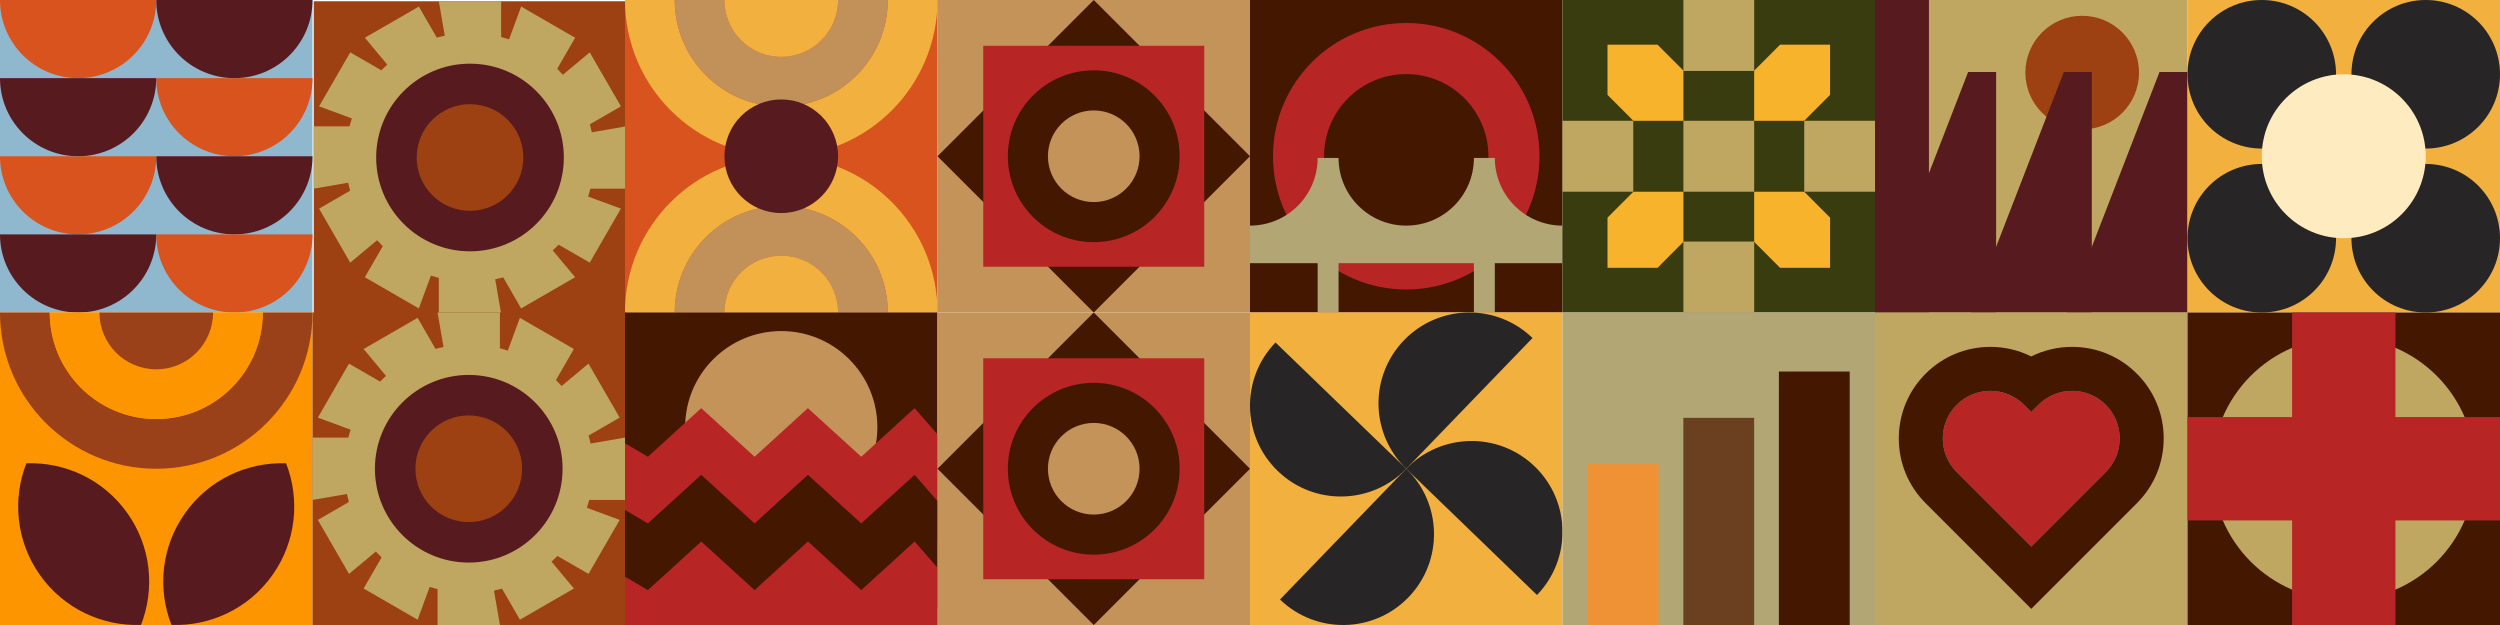 <svg width="2000" height="500" viewBox="0 0 2000 500" fill="none" xmlns="http://www.w3.org/2000/svg"><g transform="translate(0, 0)">
	<path d="M250 0H0V250H250V0Z" fill="#8FB7CE"/>
	<path d="M187.5 62.5C222.02 62.5 250 34.52 250 0H125C125 34.52 152.98 62.5 187.5 62.5Z" fill="#571A1F"/>
	<path d="M187.5 125C222.02 125 250 97.02 250 62.5H125C125 97.02 152.98 125 187.5 125Z" fill="#D8531E"/>
	<path d="M187.5 187.5C222.02 187.5 250 159.52 250 125H125C125 159.52 152.98 187.5 187.5 187.5Z" fill="#571A1F"/>
	<path d="M187.5 250C222.02 250 250 222.02 250 187.5H125C125 222.02 152.98 250 187.5 250Z" fill="#D8531E"/>
	<path d="M62.5 62.5C97.02 62.5 125 34.52 125 0H0C0 34.52 27.98 62.5 62.5 62.5Z" fill="#D8531E"/>
	<path d="M62.5 125C97.02 125 125 97.02 125 62.5H0C0 97.02 27.98 125 62.5 125Z" fill="#571A1F"/>
	<path d="M62.5 187.5C97.02 187.5 125 159.52 125 125H0C0 159.52 27.98 187.5 62.5 187.5Z" fill="#D8531E"/>
	<path d="M62.5 250C97.02 250 125 222.02 125 187.5H0C0 222.02 27.98 250 62.5 250Z" fill="#571A1F"/>
	</g><g transform="translate(250, 0)">
	<path d="M251 1H1V251H251V1Z" fill="#9D4112"/>
	<path d="M251 150.93V101.07L223.45 105.82C223 103.66 222.48 101.52 221.9 99.41L246.72 85.08L221.79 41.9L200.29 59.81C198.83 58.17 197.31 56.58 195.75 55.04L210.09 30.2L166.91 5.27L157.25 31.5C155.17 30.81 153.06 30.19 150.92 29.63V0.98H101.06L105.81 28.53C103.65 28.98 101.51 29.5 99.4 30.08L85.07 5.26L41.89 30.19L59.8 51.69C58.16 53.15 56.57 54.67 55.03 56.23L30.19 41.89L5.26 85.07L31.49 94.73C30.8 96.81 30.18 98.92 29.62 101.06H0.97V150.92L28.52 146.17C28.97 148.33 29.49 150.47 30.07 152.58L5.25 166.91L30.18 210.09L51.68 192.18C53.14 193.82 54.66 195.41 56.22 196.95L41.88 221.79L85.06 246.72L94.72 220.49C96.8 221.18 98.91 221.8 101.05 222.35V251H150.91L146.16 223.45C148.32 223 150.46 222.48 152.57 221.9L166.9 246.72L210.08 221.79L192.17 200.29C193.81 198.83 195.4 197.31 196.94 195.75L221.78 210.09L246.71 166.91L220.48 157.25C221.17 155.17 221.79 153.06 222.35 150.92H251V150.93Z" fill="#BFA761"/>
	<path d="M126 201.06C167.454 201.06 201.06 167.454 201.06 126C201.06 84.546 167.454 50.94 126 50.94C84.546 50.94 50.94 84.546 50.94 126C50.94 167.454 84.546 201.06 126 201.06Z" fill="#571A1F"/>
	<path d="M126 168.66C149.56 168.66 168.66 149.56 168.66 126C168.66 102.44 149.56 83.34 126 83.34C102.44 83.34 83.34 102.44 83.34 126C83.34 149.56 102.44 168.66 126 168.66Z" fill="#9D4112"/>
	</g><g transform="translate(500, 0)">
	<path d="M250 250L250 0L0 0L0 250L250 250Z" fill="#D8531E"/>
	<path d="M125 164.77C172.07 164.77 210.23 202.93 210.23 250H250C250 180.96 194.04 125 125 125C55.96 125 0 180.96 0 250H39.77C39.77 202.93 77.93 164.77 125 164.77Z" fill="#F2B03E"/>
	<path d="M125 164.77C77.93 164.77 39.77 202.93 39.77 250H79.54C79.54 224.9 99.89 204.55 124.99 204.55C150.09 204.55 170.44 224.9 170.44 250H210.21C210.21 202.93 172.05 164.77 124.98 164.77H125Z" fill="#C29159"/>
	<path d="M125 204.55C99.9 204.55 79.55 224.9 79.55 250H170.46C170.46 224.9 150.11 204.55 125.01 204.55H125Z" fill="#F2B03E"/>
	<path d="M250 0H210.23C210.23 47.07 172.07 85.23 125 85.23C77.93 85.23 39.77 47.07 39.77 0H0C0 69.04 55.96 125 125 125C194.04 125 250 69.04 250 0Z" fill="#F2B03E"/>
	<path d="M125 45.45C99.9 45.45 79.55 25.1 79.55 0H39.78C39.78 47.07 77.94 85.23 125.01 85.23C172.08 85.23 210.24 47.07 210.24 0H170.47C170.47 25.1 150.12 45.45 125.02 45.45H125Z" fill="#C29159"/>
	<path d="M125 45.45C150.1 45.45 170.45 25.1 170.45 0H79.54C79.54 25.1 99.89 45.45 124.99 45.45H125Z" fill="#F2B03E"/>
	<path d="M125 170.45C150.101 170.45 170.45 150.101 170.45 125C170.45 99.899 150.101 79.55 125 79.55C99.899 79.55 79.55 99.899 79.55 125C79.55 150.101 99.899 170.45 125 170.45Z" fill="#571A1F"/>
	</g><g transform="translate(750, 0)">
<path d="M250 0H0V250H250V0Z" fill="#C49359"/>
<path d="M250.006 125L125.003 -0.002L0.001 125L125.003 250.003L250.006 125Z" fill="#441700"/>
<path d="M213.39 213.39V36.61L36.61 36.61V213.39H213.39Z" fill="#B72625"/>
<path d="M125 193.73C162.959 193.73 193.73 162.959 193.73 125C193.73 87.041 162.959 56.27 125 56.27C87.041 56.27 56.27 87.041 56.27 125C56.27 162.959 87.041 193.73 125 193.73Z" fill="#441700"/>
<path d="M125 161.66C145.247 161.66 161.66 145.247 161.66 125C161.66 104.753 145.247 88.34 125 88.34C104.753 88.34 88.34 104.753 88.34 125C88.34 145.247 104.753 161.66 125 161.66Z" fill="#C49359"/>
</g><g transform="translate(1000, 0)">
	<path d="M250 0H0V250H250V0Z" fill="#441700"/>
	<path d="M125 231.6C183.874 231.6 231.6 183.874 231.6 125C231.6 66.126 183.874 18.4 125 18.4C66.126 18.4 18.4 66.126 18.4 125C18.4 183.874 66.126 231.6 125 231.6Z" fill="#B72625"/>
	<path d="M125 190.73C161.302 190.73 190.73 161.302 190.73 125C190.73 88.698 161.302 59.27 125 59.27C88.698 59.27 59.27 88.698 59.27 125C59.27 161.302 88.698 190.73 125 190.73Z" fill="#441700"/>
	<path d="M195.86 126.35H179.13C179.13 156.25 154.89 180.49 124.99 180.49C95.09 180.49 70.85 156.25 70.85 126.35H54.12C54.12 156.25 29.88 180.49 -0.02 180.49V210.57H54.12V250.01H70.85V210.57H179.12V250.01H195.85V210.57H249.99V180.49C220.09 180.49 195.85 156.25 195.85 126.35H195.86Z" fill="#B2A674"/>
	</g><g transform="translate(1250, 0)">
	<path d="M250 0H0V250H250V0Z" fill="#393C0F"/>
	<path d="M153.34 96.62H193.37L214.06 75.89V35.76H174.02L153.34 56.49V96.62Z" fill="#F7B32C"/>
	<path d="M36.01 214.24H76.04L96.73 193.51V153.38H56.69L36.01 174.11V214.24Z" fill="#F7B32C"/>
	<path d="M153.34 153.38V193.51L174.02 214.24H214.06V174.11L193.37 153.38H153.34Z" fill="#F7B32C"/>
	<path d="M36.01 35.76V75.89L56.69 96.62H96.73V56.49L76.04 35.76H36.01Z" fill="#F7B32C"/>
	<path d="M153.34 96.62H96.73V153.37H153.34V96.62Z" fill="#BFA761"/>
	<path d="M153.34 193.25H96.73V250H153.34V193.25Z" fill="#BFA761"/>
	<path d="M56.61 96.62H0V153.37H56.61V96.62Z" fill="#BFA761"/>
	<path d="M153.34 0H96.73V56.75H153.34V0Z" fill="#BFA761"/>
	<path d="M250 96.62H193.39V153.37H250V96.62Z" fill="#BFA761"/>
	</g><g transform="translate(1500, 0)">
	<path d="M250 0H0V250H250V0Z" fill="#BFA761"/>
	<path d="M165.75 103.53C190.851 103.53 211.2 83.181 211.2 58.08C211.2 32.979 190.851 12.63 165.75 12.63C140.649 12.63 120.3 32.979 120.3 58.08C120.3 83.181 140.649 103.53 165.75 103.53Z" fill="#9D4112"/>
	<path d="M43.14 0H0V250H43.14V0Z" fill="#571A1F"/>
	<path d="M96.89 57.58H74.51L0 250H96.89V57.58Z" fill="#571A1F"/>
	<path d="M250 57.58H227.62L153.11 250H250V57.58Z" fill="#571A1F"/>
	<path d="M173.44 57.58H151.07L76.56 250H173.44V57.58Z" fill="#571A1F"/>
	</g><g transform="translate(1750, 0)">
	<path d="M250 0H0V250H250V0Z" fill="#F2B03E"/>
	<path d="M59.42 118.84C92.237 118.84 118.84 92.237 118.84 59.42C118.84 26.603 92.237 0 59.42 0C26.603 0 0 26.603 0 59.42C0 92.237 26.603 118.84 59.42 118.84Z" fill="#272526"/>
	<path d="M190.58 118.84C223.397 118.84 250 92.237 250 59.42C250 26.603 223.397 0 190.58 0C157.763 0 131.16 26.603 131.16 59.42C131.16 92.237 157.763 118.84 190.58 118.84Z" fill="#272526"/>
	<path d="M59.42 250C92.237 250 118.84 223.397 118.84 190.58C118.84 157.763 92.237 131.16 59.42 131.16C26.603 131.16 0 157.763 0 190.58C0 223.397 26.603 250 59.42 250Z" fill="#272526"/>
	<path d="M190.58 250C223.397 250 250 223.397 250 190.58C250 157.763 223.397 131.16 190.58 131.16C157.763 131.16 131.16 157.763 131.16 190.58C131.16 223.397 157.763 250 190.58 250Z" fill="#272526"/>
	<path d="M125 190.58C161.219 190.58 190.58 161.219 190.58 125C190.58 88.781 161.219 59.42 125 59.42C88.781 59.42 59.42 88.781 59.42 125C59.42 161.219 88.781 190.58 125 190.58Z" fill="#FEEBC0"/>
	</g><g transform="translate(0, 250)">
	<path d="M250 0H0V250H250V0Z" fill="#FD9500"/>
	<path d="M125 85.23C77.93 85.23 39.77 47.07 39.77 0H0C0 69.04 55.96 125 125 125C194.04 125 250 69.04 250 0H210.23C210.23 47.07 172.07 85.23 125 85.23Z" fill="#9B4119"/>
	<path d="M125 85.23C172.07 85.23 210.23 47.07 210.23 0H170.46C170.46 25.1 150.11 45.45 125.01 45.45C99.91 45.45 79.56 25.1 79.56 0H39.79C39.79 47.07 77.95 85.23 125.02 85.23H125Z" fill="#FD9500"/>
	<path d="M125 45.45C150.1 45.45 170.45 25.1 170.45 0H79.54C79.54 25.1 99.89 45.45 124.99 45.45H125Z" fill="#9B4119"/>
	<path d="M31.99 210.07C51.17 237.12 81.95 251.05 112.79 249.94C124.03 221.2 121.07 187.55 101.88 160.5C82.7 133.45 51.92 119.52 21.08 120.63C9.84 149.36 12.8 183.02 31.99 210.07Z" fill="#571A1F"/>
	<path d="M217.94 210.07C198.76 237.12 167.98 251.05 137.14 249.94C125.9 221.2 128.86 187.55 148.05 160.5C167.23 133.45 198.01 119.52 228.85 120.63C240.09 149.36 237.13 183.02 217.94 210.07Z" fill="#571A1F"/>
	</g><g transform="translate(250, 250)">
<path d="M250 0H0V250H250V0Z" fill="#9D4112"/>
<path d="M250 149.93V100.07L222.45 104.82C222 102.66 221.48 100.52 220.9 98.41L245.72 84.08L220.79 40.9L199.29 58.81C197.83 57.17 196.31 55.58 194.75 54.04L209.09 29.2L165.91 4.27L156.25 30.5C154.17 29.81 152.06 29.19 149.92 28.63V0H100.06L104.81 27.55C102.65 28 100.51 28.52 98.4 29.1L84.07 4.28L40.89 29.21L58.8 50.71C57.16 52.17 55.57 53.69 54.03 55.25L29.19 40.91L4.28 84.09L30.51 93.75C29.82 95.83 29.2 97.94 28.64 100.08H0V149.94L27.55 145.19C28 147.35 28.52 149.49 29.1 151.6L4.28 165.93L29.21 209.11L50.71 191.2C52.17 192.84 53.69 194.43 55.25 195.97L40.91 220.81L84.09 245.74L93.75 219.51C95.83 220.2 97.94 220.82 100.08 221.37V250.02H149.94L145.19 222.47C147.35 222.02 149.49 221.5 151.6 220.92L165.93 245.74L209.11 220.81L191.2 199.31C192.84 197.85 194.43 196.33 195.97 194.77L220.81 209.11L245.74 165.93L219.51 156.27C220.2 154.19 220.82 152.08 221.38 149.94H250.03L250 149.93Z" fill="#BFA761"/>
<path d="M125 200.06C166.454 200.06 200.06 166.454 200.06 125C200.06 83.545 166.454 49.94 125 49.94C83.545 49.94 49.94 83.545 49.94 125C49.94 166.454 83.545 200.06 125 200.06Z" fill="#571A1F"/>
<path d="M125 167.66C148.56 167.66 167.66 148.56 167.66 125C167.66 101.44 148.56 82.34 125 82.34C101.44 82.34 82.34 101.44 82.34 125C82.34 148.56 101.44 167.66 125 167.66Z" fill="#9D4112"/>
</g><g transform="translate(500, 250)">
	<path d="M250 0H0V250H250V0Z" fill="#441700"/>
	<path d="M125 168.63C167.465 168.63 201.89 134.205 201.89 91.74C201.89 49.275 167.465 14.85 125 14.85C82.535 14.85 48.11 49.275 48.11 91.74C48.11 134.205 82.535 168.63 125 168.63Z" fill="#C49359"/>
	<path d="M250 182.8V97.53L231.68 76.52L189 115.41L146.33 76.52L103.66 115.41L60.98 76.52L18.31 115.41L0 104.63V182.8H250Z" fill="#B72625"/>
	<path d="M250 236.14V150.87L231.68 129.86L189 168.75L146.33 129.86L103.66 168.75L60.98 129.86L18.31 168.75L0 157.97V236.14H250Z" fill="#441700"/>
	<path d="M250 250V204.22L231.68 183.2L189 222.09L146.33 183.2L103.66 222.09L60.98 183.2L18.31 222.09L0 211.32V250H250Z" fill="#B72625"/>
	</g><g transform="translate(750, 250)">
	<path d="M250 0H0V250H250V0Z" fill="#C49359"/>
	<path d="M250.006 125L125.003 -0.002L0.001 125L125.003 250.003L250.006 125Z" fill="#441700"/>
	<path d="M213.39 213.39V36.61L36.61 36.61V213.39H213.39Z" fill="#B72625"/>
	<path d="M125 193.73C162.959 193.73 193.73 162.959 193.73 125C193.73 87.041 162.959 56.27 125 56.27C87.041 56.27 56.27 87.041 56.27 125C56.27 162.959 87.041 193.73 125 193.73Z" fill="#441700"/>
	<path d="M125 161.66C145.247 161.66 161.66 145.247 161.66 125C161.66 104.753 145.247 88.34 125 88.34C104.753 88.34 88.34 104.753 88.34 125C88.34 145.247 104.753 161.66 125 161.66Z" fill="#C49359"/>
	</g><g transform="translate(1000, 250)">
<path d="M250 0H0V250H250V0Z" fill="#F2B03E"/>
<path d="M227.8 123.2C198.92 95.31 152.89 96.12 125 125L229.6 226C257.49 197.12 256.68 151.09 227.8 123.2Z" fill="#272526"/>
<path d="M126.8 227.8C154.69 198.92 153.88 152.89 125 125L24 229.6C52.88 257.49 98.91 256.68 126.8 227.8Z" fill="#272526"/>
<path d="M22.2 126.8C51.08 154.69 97.11 153.88 125 125L20.4 24C-7.49 52.88 -6.68 98.91 22.2 126.8Z" fill="#272526"/>
<path d="M123.2 22.2C95.31 51.08 96.12 97.11 125 125L226 20.4C197.12 -7.49 151.09 -6.68 123.2 22.2Z" fill="#272526"/>
</g><g transform="translate(1250, 250)">
	<path d="M250 0H0V250H250V0Z" fill="#B2A674"/>
	<path d="M76.89 121.29H20.25V250H76.89V121.29Z" fill="#EF9236"/>
	<path d="M153.32 84.26H96.68V250H153.32V84.26Z" fill="#6B4020"/>
	<path d="M229.75 47.22H173.11V250H229.75V47.22Z" fill="#441700"/>
	</g><g transform="translate(1500, 250)">
	<path d="M250 0H0V250H250V0Z" fill="#BFA761"/>
	<path d="M157.69 62.69C147.94 62.69 138.2 66.41 130.76 73.84L124.99 79.61L119.22 73.84C111.79 66.4 102.04 62.69 92.29 62.69C82.54 62.69 72.8 66.41 65.37 73.84C50.5 88.71 50.5 112.82 65.37 127.69L71.14 133.46L124.99 187.31L178.84 133.46L184.61 127.69C199.48 112.82 199.48 88.71 184.61 73.84C177.18 66.4 167.43 62.69 157.69 62.69Z" fill="#B72625"/>
	<path d="M209.5 48.96C223.34 62.8 230.96 81.19 230.96 100.76C230.96 120.33 223.34 138.73 209.5 152.57L125 237.07L40.5 152.57C26.66 138.73 19.04 120.33 19.04 100.77C19.04 81.21 26.66 62.8 40.5 48.96C54.34 35.12 72.73 27.5 92.3 27.5C103.84 27.5 114.97 30.15 124.99 35.16C135.02 30.15 146.15 27.5 157.68 27.5C177.25 27.5 195.65 35.12 209.49 48.96H209.5ZM184.62 73.84C177.19 66.4 167.44 62.69 157.7 62.69C147.96 62.69 138.21 66.41 130.77 73.84L125 79.61L119.23 73.84C111.8 66.4 102.05 62.69 92.3 62.69C82.55 62.69 72.81 66.41 65.38 73.84C50.51 88.71 50.51 112.82 65.38 127.69L71.15 133.46L125 187.31L178.85 133.46L184.62 127.69C199.49 112.82 199.49 88.71 184.62 73.84Z" fill="#441700"/>
	</g><g transform="translate(1750, 250)">
	<path d="M250 0H0V250H250V0Z" fill="#441700"/>
	<path d="M230.17 124.995C230.17 66.908 183.082 19.82 124.995 19.82C66.908 19.82 19.82 66.908 19.82 124.995C19.82 183.081 66.908 230.17 124.995 230.17C183.082 230.17 230.17 183.081 230.17 124.995Z" fill="#BFA761"/>
	<path d="M166.35 0H83.66V250H166.35V0Z" fill="#B72625"/>
	<path d="M250 166.35V83.66L0 83.66V166.35H250Z" fill="#B72625"/>
	</g></svg>